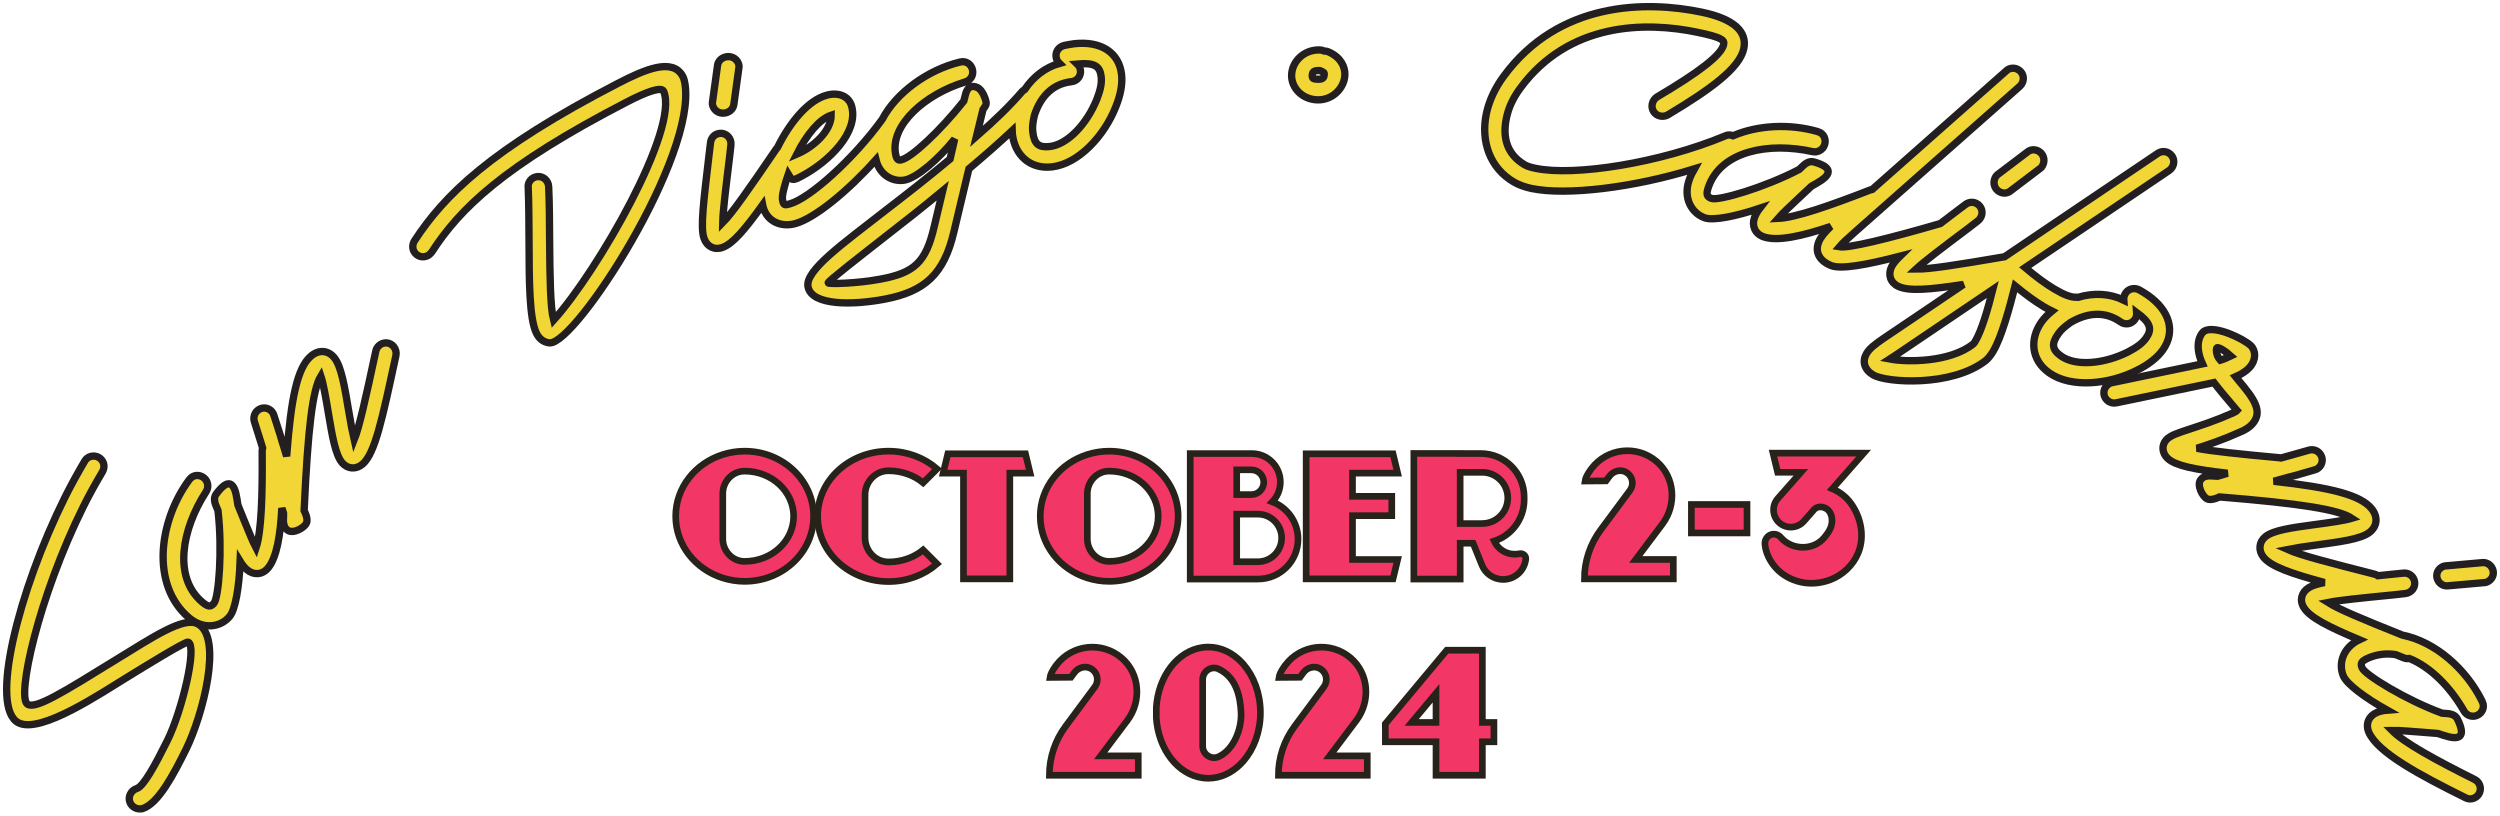 <?xml version="1.0" encoding="UTF-8"?>
<svg width="751px" height="245px" viewBox="0 0 751 245" version="1.1" xmlns="http://www.w3.org/2000/svg" xmlns:xlink="http://www.w3.org/1999/xlink">
    <title>Group 19</title>
    <g id="Landing-Page" stroke="none" stroke-width="1" fill="none" fill-rule="evenodd">
        <g id="EECONF-1-Production" transform="translate(-373, -122)">
            <g id="Group-19" transform="translate(375, 124)">
                <g id="October-2-3-2024" transform="translate(200.978, 133.397)" fill="#F23666" fill-rule="nonzero" stroke="#27221A" stroke-width="2">
                    <path d="M20.712,0.131 C18.416,0.131 16.213,0.498 14.148,1.15 C5.93,3.744 0,11.055 0,19.687 C0,28.319 5.93,35.629 14.148,38.224 C16.213,38.876 18.416,39.243 20.712,39.243 C32.152,39.243 41.425,30.487 41.425,19.687 C41.425,8.887 32.151,0.131 20.712,0.131 Z M20.712,33.244 C20.689,33.244 20.665,33.244 20.642,33.244 C17.014,33.227 14.148,30.129 14.148,26.503 L14.148,12.87 C14.148,9.242 17.014,6.144 20.642,6.129 C20.666,6.129 20.69,6.129 20.712,6.129 C28.827,6.129 35.427,12.211 35.427,19.687 C35.427,27.163 28.827,33.244 20.712,33.244 L20.712,33.244 Z" id="Shape"></path>
                    <path d="M63.955,33.411 C63.93,33.411 63.904,33.411 63.879,33.411 C59.97,33.394 56.881,30.057 56.881,26.15 L56.881,13.282 C56.881,9.373 59.97,6.037 63.879,6.021 C63.904,6.021 63.93,6.021 63.955,6.021 C67.958,6.021 71.597,7.394 74.339,9.623 L78.517,5.446 C74.706,2.158 69.593,0.131 63.955,0.131 C52.188,0.131 42.648,8.899 42.648,19.716 C42.648,30.532 52.188,39.3 63.955,39.3 C69.594,39.3 74.706,37.272 78.517,33.986 L74.339,29.808 C71.596,32.038 67.957,33.411 63.955,33.411 L63.955,33.411 Z" id="Path"></path>
                    <polygon id="Path" points="106.477 6.735 105.071 0.918 81.752 0.918 80.346 6.735 86.448 6.735 86.448 38.492 100.375 38.492 100.375 6.735"></polygon>
                    <path d="M130.224,0.131 C127.928,0.131 125.725,0.498 123.66,1.15 C115.442,3.744 109.512,11.055 109.512,19.687 C109.512,28.319 115.442,35.629 123.66,38.224 C125.725,38.876 127.928,39.243 130.224,39.243 C141.664,39.243 150.937,30.487 150.937,19.687 C150.937,8.887 141.663,0.131 130.224,0.131 Z M130.224,33.244 C130.201,33.244 130.177,33.244 130.154,33.244 C126.526,33.227 123.66,30.129 123.66,26.503 L123.66,12.87 C123.66,9.242 126.526,6.144 130.154,6.129 C130.178,6.129 130.202,6.129 130.224,6.129 C138.339,6.129 144.939,12.211 144.939,19.687 C144.939,27.163 138.339,33.244 130.224,33.244 L130.224,33.244 Z" id="Shape"></path>
                    <path d="M179.239,15.348 C180.722,13.809 181.638,11.72 181.638,9.415 C181.638,4.688 177.807,0.856 173.08,0.856 L154.56,0.856 L154.56,38.547 L174.949,38.547 C181.578,38.547 186.95,33.173 186.95,26.546 C186.95,21.431 183.745,17.075 179.239,15.348 Z M168.53,5.742 L172.934,5.742 C174.989,5.742 176.654,7.408 176.654,9.463 C176.654,11.518 174.989,13.183 172.934,13.183 L168.53,13.183 L168.53,5.742 Z M174.883,33.352 L168.53,33.352 L168.53,19.054 L174.883,19.054 C178.831,19.054 182.032,22.255 182.032,26.203 C182.032,30.151 178.831,33.352 174.883,33.352 Z" id="Shape"></path>
                    <polygon id="Path" points="203.316 19.514 215.112 19.514 215.112 13.698 203.316 13.698 203.316 6.735 216.887 6.735 215.482 0.918 189.39 0.918 189.39 38.492 215.482 38.492 216.887 32.676 203.316 32.676"></polygon>
                    <path d="M255.368,32.534 C255.477,31.495 254.47,30.733 253.448,30.946 C252.999,31.04 252.529,31.089 252.044,31.089 C249.381,31.089 246.987,29.536 245.865,27.146 C251.094,25.447 254.878,20.54 254.878,14.744 L254.878,13.888 C254.878,6.683 249.036,0.841 241.831,0.841 L235.662,0.841 L235.662,0.816 L221.736,0.816 L221.736,38.562 L235.662,38.562 L235.662,27.79 L239.543,27.79 L242.218,34.396 C243.265,36.981 245.774,38.672 248.563,38.672 C252.24,38.672 255.024,35.855 255.368,32.534 L255.368,32.534 Z M235.654,21.882 L235.654,6.486 L242.262,6.486 C246.513,6.486 249.96,9.932 249.96,14.184 C249.96,18.068 247.081,21.271 243.342,21.798 C242.988,21.849 242.628,21.882 242.26,21.882 L235.654,21.882 Z" id="Shape"></path>
                    <path d="M279.459,9.058 L280.509,7.643 C281.716,6.015 284.019,5.458 285.708,6.58 C287.51,7.775 287.92,10.219 286.65,11.932 L277.827,23.826 C274.681,28.068 272.982,33.21 272.982,38.491 L299.688,38.491 L299.688,32.674 L288.398,32.674 L296.416,22.009 C300.742,16.253 300.176,7.964 294.712,3.275 C288.724,-1.861 279.747,-0.809 275.082,5.396 C275.082,5.396 273.374,7.571 273.162,9.107 L279.459,9.058 Z" id="Path"></path>
                    <polygon id="Path" points="321.824 24.702 321.824 16.149 305.112 16.149 305.112 24.702"></polygon>
                    <path d="M347.463,11.428 L351.81,6.482 L356.87,0.726 L329.637,0.726 L331.029,6.482 L338.014,6.482 L331.079,14.351 C329.248,16.444 329.394,19.611 331.41,21.527 C333.546,23.558 336.946,23.402 338.887,21.182 L341.958,17.688 C342.82,16.708 344.306,16.689 345.405,17.25 C346.905,18.014 347.44,19.743 347.345,21.329 C347.229,23.24 346.202,24.686 345.016,26.117 C341.8,29.997 335.469,29.917 332.148,26.24 C332.146,26.238 331.879,25.942 331.879,25.942 C331.249,25.254 330.272,24.899 329.252,25.139 C327.95,25.445 327.093,26.743 327.208,28.075 C327.429,30.643 328.655,33.163 330.497,35.22 C332.385,37.303 335.032,38.804 337.923,39.456 C340.803,40.127 343.93,39.858 346.794,38.784 C350.53,37.384 353.698,34.41 355.217,30.712 C357.25,25.765 356.068,19.937 352.939,15.687 C351.471,13.694 349.575,12.351 347.463,11.428 L347.463,11.428 Z" id="Path"></path>
                    <path d="M118.728,68.058 L119.778,66.643 C120.985,65.015 123.288,64.458 124.977,65.58 C126.779,66.775 127.189,69.219 125.919,70.932 L117.096,82.826 C113.95,87.068 112.251,92.21 112.251,97.491 L138.957,97.491 L138.957,91.674 L127.667,91.674 L135.685,81.009 C140.011,75.253 139.445,66.964 133.981,62.275 C127.993,57.139 119.016,58.191 114.351,64.396 C114.351,64.396 112.643,66.571 112.431,68.107 L118.728,68.058 Z" id="Path"></path>
                    <path d="M170.515,64.124 C170.4,63.992 170.288,63.857 170.17,63.73 C167.43,60.771 163.875,58.974 159.981,58.974 C159.415,58.974 158.857,59.016 158.307,59.089 C150.869,60.084 144.997,67.631 144.381,77.054 L144.381,80.315 C144.997,89.739 150.869,97.284 158.307,98.279 C158.858,98.352 159.416,98.394 159.981,98.394 C163.561,98.394 166.85,96.867 169.489,94.325 C169.843,93.984 170.184,93.622 170.515,93.244 C173.662,89.639 175.648,84.46 175.648,78.684 C175.648,72.909 173.662,67.729 170.515,64.124 L170.515,64.124 Z M163.189,91.877 C160.927,92.967 158.309,91.275 158.309,88.765 L158.309,68.716 C158.309,66.252 160.866,64.513 163.092,65.567 C168.221,67.995 169.607,73.496 169.836,78.684 C170.048,83.473 167.763,89.67 163.189,91.877 L163.189,91.877 Z" id="Shape"></path>
                    <path d="M187.524,68.058 L188.574,66.643 C189.781,65.015 192.084,64.458 193.773,65.58 C195.575,66.775 195.985,69.219 194.715,70.932 L185.892,82.826 C182.746,87.068 181.047,92.21 181.047,97.491 L207.753,97.491 L207.753,91.674 L196.463,91.674 L204.481,81.009 C208.807,75.253 208.241,66.964 202.777,62.275 C196.789,57.139 187.812,58.191 183.147,64.396 C183.147,64.396 181.439,66.571 181.227,68.107 L187.524,68.058 Z" id="Path"></path>
                    <path d="M242.326,59.92 L231.629,59.92 L228.398,63.791 L213.514,81.623 L213.177,82.028 L213.177,87.438 L228.399,87.438 L228.399,97.491 L242.326,97.491 L242.326,87.438 L245.802,87.438 L245.802,81.622 L242.326,81.622 L242.326,59.92 Z M228.399,81.623 L221.09,81.623 L228.399,72.866 L228.399,81.623 Z" id="Shape"></path>
                </g>
                <g id="san-diego-california">
                    <path d="M57.303,185.349 C53.055,183.245 43.813,189.452 33.1,196.008 C16.251,206.428 8.952,210.9 6.35,209.612 C2.795,207.852 9.496,177.419 23.045,150.162 C24.852,146.528 26.789,143.066 28.77,139.733 L28.898,139.473 C29.672,137.916 29.06,136.103 27.5,135.33 C26.027,134.601 24.254,135.124 23.479,136.465 C21.368,140.058 19.346,143.694 17.497,147.414 C3.516,175.537 -5.333,210.728 3.597,215.151 C10.359,218.498 28.672,206.001 36.404,201.312 C41.07,198.446 53.858,190.544 54.55,190.887 C57.325,192.261 52.581,211.802 48.28,220.455 C44.539,227.983 41.052,234.344 39.062,234.869 C38.284,235.131 37.551,235.737 37.164,236.516 C36.389,238.074 37.001,239.887 38.561,240.659 C39.255,241.003 40.078,241.086 40.813,240.911 C45.569,239.385 50.088,230.73 53.828,223.203 C58.905,212.992 65.106,189.213 57.303,185.349" id="Fill-1" fill="#F2D636"></path>
                    <path d="M57.303,185.349 C53.055,183.245 43.813,189.452 33.1,196.008 C16.251,206.428 8.952,210.9 6.35,209.612 C2.795,207.852 9.496,177.419 23.045,150.162 C24.852,146.528 26.789,143.066 28.77,139.733 L28.898,139.473 C29.672,137.916 29.06,136.103 27.5,135.33 C26.027,134.601 24.254,135.124 23.479,136.465 C21.368,140.058 19.346,143.694 17.497,147.414 C3.516,175.537 -5.333,210.728 3.597,215.151 C10.359,218.498 28.672,206.001 36.404,201.312 C41.07,198.446 53.858,190.544 54.55,190.887 C57.325,192.261 52.581,211.802 48.28,220.455 C44.539,227.983 41.052,234.344 39.062,234.869 C38.284,235.131 37.551,235.737 37.164,236.516 C36.389,238.074 37.001,239.887 38.561,240.659 C39.255,241.003 40.078,241.086 40.813,240.911 C45.569,239.385 50.088,230.73 53.828,223.203 C58.905,212.992 65.106,189.213 57.303,185.349 Z" id="Stroke-3" stroke="#231F20" stroke-width="2.209"></path>
                    <path d="M111.907,101.775 C111.399,102.219 111.017,102.809 110.906,103.419 C107.773,117.955 105.968,126.202 104.398,130.141 C103.928,128.116 103.378,125.262 102.808,121.788 C101.556,114.421 100.581,107.967 98.317,105.333 C96.429,103.137 93.648,103.007 91.328,105.039 C87.339,108.528 85.413,117.521 84.109,135.073 C83.567,133.111 82.825,131.067 82.178,128.686 L80.279,122.783 C80.172,122.365 79.993,122.007 79.679,121.642 C78.545,120.325 76.65,120.189 75.344,121.331 C74.402,122.157 74.035,123.504 74.427,124.698 L76.263,130.528 C76.481,131.237 76.689,131.909 76.891,132.566 C76.807,132.865 76.757,133.177 76.755,133.501 C76.861,146.893 76.539,157.642 74.911,162.591 C73.94,160.75 72.813,157.892 71.359,154.374 C70.754,152.845 70.073,151.253 69.469,149.724 L69.173,147.827 C68.415,142.874 66.593,141.45 62.925,146.437 C62.071,147.61 62.466,149.088 63.135,150.543 L63.474,151.338 C64.878,163.175 63.699,177.501 62.275,179.204 C61.285,180.388 60.535,180.384 58.701,178.822 C50.042,171.454 52.512,157.087 59.93,145.662 C60.774,144.353 60.489,142.591 59.317,141.592 C57.995,140.468 56.028,140.567 54.986,141.962 L54.74,142.259 C45.694,154.578 43.22,173.757 54.74,183.559 C59.069,187.244 64.247,186.457 66.971,183.199 C68.705,181.127 69.839,174.364 70.142,166.641 C70.776,167.686 71.459,168.521 72.193,169.146 C74.173,170.832 76.755,170.748 78.55,168.601 C81.123,165.435 82.23,158.875 82.664,150.63 C82.83,151.129 83.001,151.641 83.179,152.169 L83.164,153.335 C83.106,154.155 82.953,156.341 84.385,157.267 C86.069,158.487 89.473,156.533 90.048,155.132 C90.685,153.805 89.359,151.377 89.359,151.377 C90.495,126.535 91.917,115.035 94.382,110.955 C95.114,113.136 95.845,117.24 96.752,122.727 C97.81,128.982 98.77,134.68 100.783,137.021 C102.418,138.924 104.992,139.108 106.95,137.394 C110.649,134.158 112.786,124.082 116.933,104.813 C117.136,103.866 116.869,102.817 116.239,102.085 C115.108,100.768 113.212,100.632 111.907,101.775" id="Fill-5" fill="#F2D636"></path>
                    <path d="M111.907,101.775 C111.399,102.219 111.017,102.809 110.906,103.419 C107.773,117.955 105.968,126.202 104.398,130.141 C103.928,128.116 103.378,125.262 102.808,121.788 C101.556,114.421 100.581,107.967 98.317,105.333 C96.429,103.137 93.648,103.007 91.328,105.039 C87.339,108.528 85.413,117.521 84.109,135.073 C83.567,133.111 82.825,131.067 82.178,128.686 L80.279,122.783 C80.172,122.365 79.993,122.007 79.679,121.642 C78.545,120.325 76.65,120.189 75.344,121.331 C74.402,122.157 74.035,123.504 74.427,124.698 L76.263,130.528 C76.481,131.237 76.689,131.909 76.891,132.566 C76.807,132.865 76.757,133.177 76.755,133.501 C76.861,146.893 76.539,157.642 74.911,162.591 C73.94,160.75 72.813,157.892 71.359,154.374 C70.754,152.845 70.073,151.253 69.469,149.724 L69.173,147.827 C68.415,142.874 66.593,141.45 62.925,146.437 C62.071,147.61 62.466,149.088 63.135,150.543 L63.474,151.338 C64.878,163.175 63.699,177.501 62.275,179.204 C61.285,180.388 60.535,180.384 58.701,178.822 C50.042,171.454 52.512,157.087 59.93,145.662 C60.774,144.353 60.489,142.591 59.317,141.592 C57.995,140.468 56.028,140.567 54.986,141.962 L54.74,142.259 C45.694,154.578 43.22,173.757 54.74,183.559 C59.069,187.244 64.247,186.457 66.971,183.199 C68.705,181.127 69.839,174.364 70.142,166.641 C70.776,167.686 71.459,168.521 72.193,169.146 C74.173,170.832 76.755,170.748 78.55,168.601 C81.123,165.435 82.23,158.875 82.664,150.63 C82.83,151.129 83.001,151.641 83.179,152.169 L83.164,153.335 C83.106,154.155 82.953,156.341 84.385,157.267 C86.069,158.487 89.473,156.533 90.048,155.132 C90.685,153.805 89.359,151.377 89.359,151.377 C90.495,126.535 91.917,115.035 94.382,110.955 C95.114,113.136 95.845,117.24 96.752,122.727 C97.81,128.982 98.77,134.68 100.783,137.021 C102.418,138.924 104.992,139.108 106.95,137.394 C110.649,134.158 112.786,124.082 116.933,104.813 C117.136,103.866 116.869,102.817 116.239,102.085 C115.108,100.768 113.212,100.632 111.907,101.775 Z" id="Stroke-7" stroke="#231F20" stroke-width="2.209"></path>
                    <path d="M203.147,21.025 C200.137,15.168 191.62,18.912 183.629,23.04 C145.129,42.925 131.375,56.788 122.544,70.288 C121.95,71.249 121.793,72.421 122.323,73.455 C123.121,75.005 124.944,75.59 126.491,74.791 C127.006,74.524 127.348,74.13 127.689,73.736 C136.049,60.805 148.994,47.906 186.464,28.553 C192.565,25.401 196.741,24.007 197.364,25.43 C202.085,36.727 177.526,79.499 164.298,94.179 C163.301,90.334 163.187,80.801 163.108,70.703 C163.08,64.94 163.051,58.959 162.819,54.064 C162.814,53.631 162.678,53.156 162.457,52.726 C161.659,51.175 159.836,50.59 158.289,51.39 C157.171,51.966 156.495,53.188 156.682,54.399 C156.871,59.208 156.897,64.972 156.924,70.736 C156.974,82.047 156.945,93.836 159.204,98.228 C160.045,99.866 161.441,100.888 163.128,100.998 C170.96,101.423 207.458,44.852 203.734,23.011 C203.64,22.406 203.414,21.542 203.147,21.025" id="Fill-9" fill="#F2D636"></path>
                    <path d="M203.147,21.025 C200.137,15.168 191.62,18.912 183.629,23.04 C145.129,42.925 131.375,56.788 122.544,70.288 C121.95,71.249 121.793,72.421 122.323,73.455 C123.121,75.005 124.944,75.59 126.491,74.791 C127.006,74.524 127.348,74.13 127.689,73.736 C136.049,60.805 148.994,47.906 186.464,28.553 C192.565,25.401 196.741,24.007 197.364,25.43 C202.085,36.727 177.526,79.499 164.298,94.179 C163.301,90.334 163.187,80.801 163.108,70.703 C163.08,64.94 163.051,58.959 162.819,54.064 C162.814,53.631 162.678,53.156 162.457,52.726 C161.659,51.175 159.836,50.59 158.289,51.39 C157.171,51.966 156.495,53.188 156.682,54.399 C156.871,59.208 156.897,64.972 156.924,70.736 C156.974,82.047 156.945,93.836 159.204,98.228 C160.045,99.866 161.441,100.888 163.128,100.998 C170.96,101.423 207.458,44.852 203.734,23.011 C203.64,22.406 203.414,21.542 203.147,21.025 Z" id="Stroke-11" stroke="#231F20" stroke-width="2.209"></path>
                    <path d="M216.274,31.827 C217.516,31.424 218.339,30.447 218.458,29.293 L219.937,18.571 C220.059,18.024 219.993,17.539 219.829,17.085 C219.241,15.452 217.445,14.615 215.725,15.172 C214.482,15.577 213.659,16.554 213.541,17.708 L212.063,28.43 C211.94,28.976 212.008,29.461 212.171,29.915 C212.759,31.55 214.554,32.386 216.274,31.827" id="Fill-13" fill="#F2D636"></path>
                    <path d="M216.274,31.827 C217.516,31.424 218.339,30.447 218.458,29.293 L219.937,18.571 C220.059,18.024 219.993,17.539 219.829,17.085 C219.241,15.452 217.445,14.615 215.725,15.172 C214.482,15.577 213.659,16.554 213.541,17.708 L212.063,28.43 C211.94,28.976 212.008,29.461 212.171,29.915 C212.759,31.55 214.554,32.386 216.274,31.827 Z" id="Stroke-15" stroke="#231F20" stroke-width="2.209"></path>
                    <path d="M327.504,27.79 C324.545,35.175 318.743,41.422 313.288,42.025 C309.939,42.394 308.641,41.184 308.24,37.554 C308.07,36.024 308.294,34.55 308.754,32.565 C310.713,26.645 314.49,23.134 319.851,22.542 C321.573,22.353 322.765,20.868 322.576,19.148 C322.492,18.383 322.129,17.747 321.587,17.227 C326.768,16.752 328.436,17.825 328.795,21.073 C328.997,22.887 328.634,24.861 327.504,27.79 L327.504,27.79 Z M278.586,66.266 C276.092,76.817 272.664,79.915 262.636,81.822 C255.353,83.208 246.852,83.357 246.78,82.98 C246.689,82.508 255.059,76.024 267.594,66.204 C269.135,65.03 274.594,60.764 281.196,55.3 L278.586,66.266 Z M247.689,32.608 C247.685,37.294 242.519,42.103 237.339,44.324 C240.374,38.307 244.214,33.763 247.689,32.608 L247.689,32.608 Z M320.719,11.134 C319.761,11.239 318.72,11.451 317.677,11.663 C316.168,12.023 315.06,13.402 315.241,15.026 C315.324,15.79 315.697,16.522 316.239,17.042 C312.018,18.233 308.405,21.041 305.835,24.876 C305.538,25.056 305.273,25.276 305.018,25.527 C301.334,29.848 296.609,34.367 291.316,38.994 L293.296,30.888 L293.985,29.876 C294.446,29.201 294.266,28.258 293.58,26.724 L293.415,26.365 C292.635,24.85 291.809,24.127 290.508,23.983 C289.205,23.84 288.405,24.774 287.972,26.618 L287.521,28.366 C280.568,37.126 271.768,45.451 268.646,46.045 C267.888,46.19 267.362,45.996 267.037,44.297 C265.378,35.611 275.85,26.282 287.989,22.603 C289.56,22.108 290.461,20.665 290.155,19.06 C289.831,17.361 288.236,16.197 286.551,16.615 L286.267,16.669 C276.655,19.034 267.248,25.807 263.026,33.84 C254.432,45.743 241.193,57.617 235.265,59.246 C233.687,59.68 233.477,59.638 233.169,58.527 C232.914,57.6 232.963,56.69 233.498,54.649 C233.882,53.148 234.292,51.74 234.795,50.305 L235.525,51.501 C236.033,52.257 237.122,51.859 238.851,50.885 C247.04,46.541 255.987,37.704 253.839,29.921 C252.969,26.772 249.767,25.658 246.332,26.603 C240.84,28.112 235.401,34.537 231.53,42.359 C231.453,42.448 231.347,42.517 231.285,42.614 C222.824,55.049 217.973,61.984 215.103,64.892 C215.167,61.52 215.942,55.161 217.202,44.88 L217.573,41.503 C217.631,41.077 217.566,40.592 217.411,40.136 C216.85,38.5 215.138,37.662 213.497,38.222 C212.312,38.626 211.56,39.694 211.447,40.85 L211.045,44.137 C209.36,58.524 208.353,66.281 209.474,69.555 C210.346,72.102 212.669,73.239 215.098,72.309 C218.138,71.204 221.741,67.004 227.107,59.513 C227.149,59.727 227.173,59.959 227.227,60.16 C228.507,64.792 232.91,66.273 236.902,65.175 C242.766,63.564 252.735,55.376 261.131,45.968 C262.345,50.928 266.513,52.713 269.8,52.087 C273.299,51.422 279.731,46.089 284.794,39.746 L283.397,45.782 C276.89,51.228 270.061,56.538 263.822,61.345 C251.288,71.165 239.789,79.222 240.726,84.131 C241.825,89.89 254.236,89.681 263.79,87.864 C275.804,85.579 281.575,80.372 284.541,67.676 L289.056,48.717 C293.592,44.899 298.158,40.9 302.068,37.244 C302.079,37.576 302.079,37.919 302.114,38.23 C302.812,44.534 307.361,48.866 313.965,48.138 C322.006,47.251 329.785,38.755 333.182,30.064 C334.63,26.52 335.229,23.167 334.921,20.397 C334.181,13.71 328.664,10.258 320.719,11.134 L320.719,11.134 Z" id="Fill-17" fill="#F2D636"></path>
                    <path d="M327.504,27.79 C324.545,35.175 318.743,41.422 313.288,42.025 C309.939,42.394 308.641,41.184 308.24,37.554 C308.07,36.024 308.294,34.55 308.754,32.565 C310.713,26.645 314.49,23.134 319.851,22.542 C321.573,22.353 322.765,20.868 322.576,19.148 C322.492,18.383 322.129,17.747 321.587,17.227 C326.768,16.752 328.436,17.825 328.795,21.073 C328.997,22.887 328.634,24.861 327.504,27.79 Z M278.586,66.266 C276.092,76.817 272.664,79.915 262.636,81.822 C255.353,83.208 246.852,83.357 246.78,82.98 C246.689,82.508 255.059,76.024 267.594,66.204 C269.135,65.03 274.594,60.764 281.196,55.3 L278.586,66.266 Z M247.689,32.608 C247.685,37.294 242.519,42.103 237.339,44.324 C240.374,38.307 244.214,33.763 247.689,32.608 Z M320.719,11.134 C319.761,11.239 318.72,11.451 317.677,11.663 C316.168,12.023 315.06,13.402 315.241,15.026 C315.324,15.79 315.697,16.522 316.239,17.042 C312.018,18.233 308.405,21.041 305.835,24.876 C305.538,25.056 305.273,25.276 305.018,25.527 C301.334,29.848 296.609,34.367 291.316,38.994 L293.296,30.888 L293.985,29.876 C294.446,29.201 294.266,28.258 293.58,26.724 L293.415,26.365 C292.635,24.85 291.809,24.127 290.508,23.983 C289.205,23.84 288.405,24.774 287.972,26.618 L287.521,28.366 C280.568,37.126 271.768,45.451 268.646,46.045 C267.888,46.19 267.362,45.996 267.037,44.297 C265.378,35.611 275.85,26.282 287.989,22.603 C289.56,22.108 290.461,20.665 290.155,19.06 C289.831,17.361 288.236,16.197 286.551,16.615 L286.267,16.669 C276.655,19.034 267.248,25.807 263.026,33.84 C254.432,45.743 241.193,57.617 235.265,59.246 C233.687,59.68 233.477,59.638 233.169,58.527 C232.914,57.6 232.963,56.69 233.498,54.649 C233.882,53.148 234.292,51.74 234.795,50.305 L235.525,51.501 C236.033,52.257 237.122,51.859 238.851,50.885 C247.04,46.541 255.987,37.704 253.839,29.921 C252.969,26.772 249.767,25.658 246.332,26.603 C240.84,28.112 235.401,34.537 231.53,42.359 C231.453,42.448 231.347,42.517 231.285,42.614 C222.824,55.049 217.973,61.984 215.103,64.892 C215.167,61.52 215.942,55.161 217.202,44.88 L217.573,41.503 C217.631,41.077 217.566,40.592 217.411,40.136 C216.85,38.5 215.138,37.662 213.497,38.222 C212.312,38.626 211.56,39.694 211.447,40.85 L211.045,44.137 C209.36,58.524 208.353,66.281 209.474,69.555 C210.346,72.102 212.669,73.239 215.098,72.309 C218.138,71.204 221.741,67.004 227.107,59.513 C227.149,59.727 227.173,59.959 227.227,60.16 C228.507,64.792 232.91,66.273 236.902,65.175 C242.766,63.564 252.735,55.376 261.131,45.968 C262.345,50.928 266.513,52.713 269.8,52.087 C273.299,51.422 279.731,46.089 284.794,39.746 L283.397,45.782 C276.89,51.228 270.061,56.538 263.822,61.345 C251.288,71.165 239.789,79.222 240.726,84.131 C241.825,89.89 254.236,89.681 263.79,87.864 C275.804,85.579 281.575,80.372 284.541,67.676 L289.056,48.717 C293.592,44.899 298.158,40.9 302.068,37.244 C302.079,37.576 302.079,37.919 302.114,38.23 C302.812,44.534 307.361,48.866 313.965,48.138 C322.006,47.251 329.785,38.755 333.182,30.064 C334.63,26.52 335.229,23.167 334.921,20.397 C334.181,13.71 328.664,10.258 320.719,11.134 Z" id="Stroke-19" stroke="#231F20" stroke-width="2.209"></path>
                    <path d="M393.917,21.803 C392.463,21.764 392.179,21.563 392.202,20.693 C392.229,19.628 392.63,19.154 394.277,19.197 C394.373,19.2 394.47,19.203 394.47,19.203 L394.759,19.307 C395.812,19.82 395.812,19.82 395.798,20.303 C395.77,21.367 395.37,21.841 393.917,21.803 M397.235,13.658 C396.851,13.455 396.468,13.348 395.982,13.335 L395.79,13.329 C395.406,13.126 394.924,13.017 394.441,13.003 C389.597,12.876 386.107,16.561 386.002,20.529 C385.897,24.497 389.297,27.879 393.754,27.997 C398.403,28.119 401.896,24.337 401.998,20.467 C402.06,18.143 400.874,15.303 397.235,13.658" id="Fill-21" fill="#F2D636"></path>
                    <path d="M393.917,21.803 C392.463,21.764 392.179,21.563 392.202,20.693 C392.229,19.628 392.63,19.154 394.277,19.197 C394.373,19.2 394.47,19.203 394.47,19.203 L394.759,19.307 C395.812,19.82 395.812,19.82 395.798,20.303 C395.77,21.367 395.37,21.841 393.917,21.803 Z M397.235,13.658 C396.851,13.455 396.468,13.348 395.982,13.335 L395.79,13.329 C395.406,13.126 394.924,13.017 394.441,13.003 C389.597,12.876 386.107,16.561 386.002,20.529 C385.897,24.497 389.297,27.879 393.754,27.997 C398.403,28.119 401.896,24.337 401.998,20.467 C402.06,18.143 400.874,15.303 397.235,13.658 Z" id="Stroke-23" stroke="#231F20" stroke-width="2.209"></path>
                    <path d="M597.353,51.378 C596.562,52.956 597.141,54.815 598.679,55.627 C599.788,56.214 601.034,56.096 601.944,55.357 L610.647,48.756 C611.122,48.454 611.427,48.061 611.647,47.622 C612.438,46.043 611.857,44.185 610.321,43.373 C609.212,42.786 607.966,42.904 607.056,43.643 L598.353,50.243 C597.878,50.546 597.572,50.939 597.353,51.378" id="Fill-25" fill="#F2D636"></path>
                    <path d="M597.353,51.378 C596.562,52.956 597.141,54.815 598.679,55.627 C599.788,56.214 601.034,56.096 601.944,55.357 L610.647,48.756 C611.122,48.454 611.427,48.061 611.647,47.622 C612.438,46.043 611.857,44.185 610.321,43.373 C609.212,42.786 607.966,42.904 607.056,43.643 L598.353,50.243 C597.878,50.546 597.572,50.939 597.353,51.378 Z" id="Stroke-27" stroke="#231F20" stroke-width="2.209"></path>
                    <path d="M617.13,104.952 C614.378,103 614.215,101.227 616.331,98.236 C617.222,96.976 618.374,96.018 620.037,94.834 C625.447,91.696 630.611,91.575 635.014,94.7 C636.429,95.703 638.309,95.383 639.312,93.965 C639.758,93.335 639.912,92.616 639.853,91.865 C644.042,94.957 644.576,96.873 642.682,99.549 C641.623,101.046 640.037,102.285 637.243,103.731 C630.111,107.304 621.611,108.133 617.13,104.952 M591.439,100.38 C591.047,101.045 590.947,101.21 590.766,101.327 C583.756,106.926 570.716,106.814 565.687,105.847 L567.135,104.913 L596.644,84.96 C595.139,90.91 593.306,97.226 591.439,100.38 M647.713,103.12 C651.615,97.609 649.787,91.346 643.262,86.715 C642.475,86.158 641.555,85.622 640.634,85.087 C639.265,84.353 637.518,84.65 636.571,85.988 C636.126,86.618 635.916,87.416 635.973,88.167 C631.8,86.141 626.927,85.91 622.211,87.325 C622.116,87.318 622.019,87.29 621.926,87.291 C620.191,87.382 618.171,86.632 615.103,84.812 C612.369,83.187 609.498,81.035 606.36,78.387 L649.617,49.208 C649.98,48.975 650.309,48.609 650.555,48.194 C651.44,46.699 650.966,44.849 649.474,43.963 C648.396,43.323 647.093,43.446 646.137,44.113 L600.166,75.131 C585.768,77.597 577.587,78.883 573.56,78.837 C576.042,76.535 581.173,72.667 589.474,66.419 L592.17,64.336 C592.518,64.081 592.824,63.696 593.044,63.266 C593.838,61.722 593.255,59.904 591.714,59.109 C590.6,58.535 589.304,58.736 588.391,59.459 L585.739,61.457 C583.995,62.783 582.385,64.006 580.878,65.155 C565.242,69.698 553.275,72.621 550.55,72.14 C551.452,71.063 553.029,69.654 555.478,67.472 L604.713,23.955 C605.044,23.68 605.33,23.279 605.526,22.838 C606.232,21.251 605.55,19.469 603.965,18.761 C602.823,18.249 601.452,18.483 600.668,19.295 L560.44,54.896 C560.233,54.934 560.027,54.987 559.825,55.062 C547.407,59.896 537.294,63.392 532.112,63.614 C533.477,62.05 535.736,59.981 538.491,57.37 C539.697,56.261 540.934,55.061 542.141,53.952 L543.8,53.002 C548.138,50.54 548.814,48.323 542.869,46.64 C541.473,46.251 540.241,47.147 539.125,48.288 L538.506,48.889 C527.996,54.392 514.251,58.349 512.16,57.614 C510.705,57.102 510.443,56.396 511.242,54.12 C515.012,43.38 529.255,40.621 542.523,43.553 C544.04,43.882 545.578,42.993 546.09,41.536 C546.665,39.897 545.871,38.085 544.203,37.6 L543.84,37.472 C535.654,35.16 526.216,35.532 518.595,38.783 C518.426,38.715 518.251,38.656 518.066,38.617 C517.405,38.479 516.8,38.549 516.249,38.828 C496.73,46.959 470.972,51.02 459.277,48.566 C457.768,48.251 456.752,47.939 455.961,47.477 C450.887,44.44 449.23,39.656 450.533,33.423 C451.166,30.4 452.457,27.517 454.658,24.527 C469.238,4.713 492.146,4.391 507.991,7.715 C515.063,9.199 516.076,10.003 515.801,11.325 C515.129,14.537 508.449,19.642 495.756,27.134 C495.072,27.583 494.518,28.353 494.34,29.203 C493.984,30.904 495.027,32.503 496.724,32.858 C497.479,33.017 498.293,32.892 498.959,32.538 C511.898,24.803 520.612,18.447 521.837,12.591 C522.903,7.491 518.873,3.688 509.255,1.671 C492.467,-1.851 466.233,-1.635 449.701,20.925 C447.099,24.421 445.288,28.378 444.497,32.157 C442.779,40.373 445.501,48.537 452.89,52.748 C454.206,53.517 456.128,54.216 458.013,54.611 C468.592,56.83 488.861,54.337 506.993,48.718 C506.391,49.776 505.844,50.877 505.425,52.072 C503.541,57.443 506.118,62.031 510.115,63.439 C512.662,64.335 519.355,63.009 526.646,60.565 C525.9,61.53 525.366,62.466 525.047,63.376 C524.184,65.834 525.181,68.23 527.818,69.158 C531.997,70.562 539.263,68.947 547.96,66.023 C546.31,67.629 545.045,69.104 544.438,70.466 C543.221,73.199 544.039,76.1 547.951,77.741 C550.934,78.999 558.689,77.567 568.793,74.951 C567.577,76.137 566.735,77.144 566.287,78.018 C565.051,80.421 565.842,82.89 568.2,83.996 C571.32,85.526 577.469,85.042 587.845,83.445 L563.704,99.735 C561.25,101.42 559.604,102.687 558.72,104.181 C557.344,106.506 557.986,109.017 560.721,110.641 C564.617,112.954 584.308,114.321 594.56,106.272 C595.252,105.672 596.056,104.691 596.744,103.529 C599.299,99.212 601.649,90.511 603.332,83.882 C606.353,86.348 609.224,88.5 611.958,90.125 C612.782,90.614 613.602,91.053 614.412,91.45 C613.156,92.48 612.069,93.579 611.299,94.666 C607.623,99.862 608.14,106.142 613.564,109.992 C620.169,114.677 631.645,113.478 639.974,109.219 C643.418,107.522 646.099,105.404 647.713,103.12" id="Fill-29" fill="#F2D636"></path>
                    <path d="M617.13,104.952 C614.378,103 614.215,101.227 616.331,98.236 C617.222,96.976 618.374,96.018 620.037,94.834 C625.447,91.696 630.611,91.575 635.014,94.7 C636.429,95.703 638.309,95.383 639.312,93.965 C639.758,93.335 639.912,92.616 639.853,91.865 C644.042,94.957 644.576,96.873 642.682,99.549 C641.623,101.046 640.037,102.285 637.243,103.731 C630.111,107.304 621.611,108.133 617.13,104.952 Z M591.439,100.38 C591.047,101.045 590.947,101.21 590.766,101.327 C583.756,106.926 570.716,106.814 565.687,105.847 L567.135,104.913 L596.644,84.96 C595.139,90.91 593.306,97.226 591.439,100.38 Z M647.713,103.12 C651.615,97.609 649.787,91.346 643.262,86.715 C642.475,86.158 641.555,85.622 640.634,85.087 C639.265,84.353 637.518,84.65 636.571,85.988 C636.126,86.618 635.916,87.416 635.973,88.167 C631.8,86.141 626.927,85.91 622.211,87.325 C622.116,87.318 622.019,87.29 621.926,87.291 C620.191,87.382 618.171,86.632 615.103,84.812 C612.369,83.187 609.498,81.035 606.36,78.387 L649.617,49.208 C649.98,48.975 650.309,48.609 650.555,48.194 C651.44,46.699 650.966,44.849 649.474,43.963 C648.396,43.323 647.093,43.446 646.137,44.113 L600.166,75.131 C585.768,77.597 577.587,78.883 573.56,78.837 C576.042,76.535 581.173,72.667 589.474,66.419 L592.17,64.336 C592.518,64.081 592.824,63.696 593.044,63.266 C593.838,61.722 593.255,59.904 591.714,59.109 C590.6,58.535 589.304,58.736 588.391,59.459 L585.739,61.457 C583.995,62.783 582.385,64.006 580.878,65.155 C565.242,69.698 553.275,72.621 550.55,72.14 C551.452,71.063 553.029,69.654 555.478,67.472 L604.713,23.955 C605.044,23.68 605.33,23.279 605.526,22.838 C606.232,21.251 605.55,19.469 603.965,18.761 C602.823,18.249 601.452,18.483 600.668,19.295 L560.44,54.896 C560.233,54.934 560.027,54.987 559.825,55.062 C547.407,59.896 537.294,63.392 532.112,63.614 C533.477,62.05 535.736,59.981 538.491,57.37 C539.697,56.261 540.934,55.061 542.141,53.952 L543.8,53.002 C548.138,50.54 548.814,48.323 542.869,46.64 C541.473,46.251 540.241,47.147 539.125,48.288 L538.506,48.889 C527.996,54.392 514.251,58.349 512.16,57.614 C510.705,57.102 510.443,56.396 511.242,54.12 C515.012,43.38 529.255,40.621 542.523,43.553 C544.04,43.882 545.578,42.993 546.09,41.536 C546.665,39.897 545.871,38.085 544.203,37.6 L543.84,37.472 C535.654,35.16 526.216,35.532 518.595,38.783 C518.426,38.715 518.251,38.656 518.066,38.617 C517.405,38.479 516.8,38.549 516.249,38.828 C496.73,46.959 470.972,51.02 459.277,48.566 C457.768,48.251 456.752,47.939 455.961,47.477 C450.887,44.44 449.23,39.656 450.533,33.423 C451.166,30.4 452.457,27.517 454.658,24.527 C469.238,4.713 492.146,4.391 507.991,7.715 C515.063,9.199 516.076,10.003 515.801,11.325 C515.129,14.537 508.449,19.642 495.756,27.134 C495.072,27.583 494.518,28.353 494.34,29.203 C493.984,30.904 495.027,32.503 496.724,32.858 C497.479,33.017 498.293,32.892 498.959,32.538 C511.898,24.803 520.612,18.447 521.837,12.591 C522.903,7.491 518.873,3.688 509.255,1.671 C492.467,-1.851 466.233,-1.635 449.701,20.925 C447.099,24.421 445.288,28.378 444.497,32.157 C442.779,40.373 445.501,48.537 452.89,52.748 C454.206,53.517 456.128,54.216 458.013,54.611 C468.592,56.83 488.861,54.337 506.993,48.718 C506.391,49.776 505.844,50.877 505.425,52.072 C503.541,57.443 506.118,62.031 510.115,63.439 C512.662,64.335 519.355,63.009 526.646,60.565 C525.9,61.53 525.366,62.466 525.047,63.376 C524.184,65.834 525.181,68.23 527.818,69.158 C531.997,70.562 539.263,68.947 547.96,66.023 C546.31,67.629 545.045,69.104 544.438,70.466 C543.221,73.199 544.039,76.1 547.951,77.741 C550.934,78.999 558.689,77.567 568.793,74.951 C567.577,76.137 566.735,77.144 566.287,78.018 C565.051,80.421 565.842,82.89 568.2,83.996 C571.32,85.526 577.469,85.042 587.845,83.445 L563.704,99.735 C561.25,101.42 559.604,102.687 558.72,104.181 C557.344,106.506 557.986,109.017 560.721,110.641 C564.617,112.954 584.308,114.321 594.56,106.272 C595.252,105.672 596.056,104.691 596.744,103.529 C599.299,99.212 601.649,90.511 603.332,83.882 C606.353,86.348 609.224,88.5 611.958,90.125 C612.782,90.614 613.602,91.053 614.412,91.45 C613.156,92.48 612.069,93.579 611.299,94.666 C607.623,99.862 608.14,106.142 613.564,109.992 C620.169,114.677 631.645,113.478 639.974,109.219 C643.418,107.522 646.099,105.404 647.713,103.12 Z" id="Stroke-31" stroke="#231F20" stroke-width="2.209"></path>
                    <path d="M746.537,168.468 C745.889,167.423 744.769,166.883 743.622,167.021 L732.897,167.97 C732.341,167.974 731.883,168.139 731.476,168.385 C730.008,169.271 729.566,171.084 730.464,172.532 C731.111,173.577 732.231,174.118 733.376,173.978 L744.101,173.031 C744.659,173.026 745.116,172.861 745.525,172.615 C746.99,171.73 747.435,169.916 746.537,168.468" id="Fill-33" fill="#F2D636"></path>
                    <path d="M746.537,168.468 C745.889,167.423 744.769,166.883 743.622,167.021 L732.897,167.97 C732.341,167.974 731.883,168.139 731.476,168.385 C730.008,169.271 729.566,171.084 730.464,172.532 C731.111,173.577 732.231,174.118 733.376,173.978 L744.101,173.031 C744.659,173.026 745.116,172.861 745.525,172.615 C746.99,171.73 747.435,169.916 746.537,168.468 Z" id="Stroke-35" stroke="#231F20" stroke-width="2.209"></path>
                    <path d="M664.989,106.223 C663.558,104.659 663.728,102.606 663.992,102.457 C664.456,102.229 666.478,103.424 668.109,104.91 C667.447,105.215 666.192,105.89 664.989,106.223 L664.989,106.223 Z M743.561,208.518 C738.788,198.932 729.554,190.757 719.681,188.789 C707.523,183.93 700.55,181.003 697.341,178.987 C700.637,178.316 706.984,177.683 717.253,176.671 L720.615,176.294 C721.041,176.258 721.5,176.089 721.908,175.838 C723.378,174.934 723.821,173.081 722.922,171.604 C722.273,170.535 721.07,170.034 719.923,170.176 L716.641,170.501 C715.122,170.66 713.693,170.807 712.32,170.95 C712.025,170.736 711.706,170.575 711.374,170.501 C697.124,166.868 689.041,164.778 685.205,163.07 C687.221,162.669 690.059,162.217 693.509,161.762 C700.827,160.759 707.236,160.002 709.914,157.823 C712.148,156.007 712.372,153.225 710.444,150.831 C707.134,146.716 698.316,144.479 681.027,142.576 C682.982,142.099 685.027,141.426 687.401,140.857 L693.295,139.156 C693.713,139.063 694.071,138.896 694.444,138.594 C695.782,137.504 695.982,135.609 694.897,134.262 C694.116,133.29 692.798,132.876 691.604,133.228 L685.783,134.868 C684.881,135.117 684.036,135.35 683.218,135.576 C683.11,135.552 683.001,135.528 682.892,135.52 C670.368,134.371 662.467,133.535 657.951,132.669 C661.221,131.622 665.822,130.099 671.058,127.726 C672.719,127.031 673.83,126.226 674.537,125.442 C677.943,121.661 675.182,117.847 670.363,112.157 L669.569,111.175 C671.493,110.329 672.868,109.376 673.769,108.377 C675.825,106.095 675.684,103.24 674.055,101.754 C671.856,99.75 663.594,95.73 660.289,97.394 C659.034,98.069 656.966,101.51 659.622,107.307 L632.456,112.946 C631.85,113.044 631.259,113.414 630.808,113.913 C629.653,115.198 629.747,117.101 631.023,118.265 C631.803,118.974 632.763,119.201 633.703,119.018 L663.083,112.927 C663.876,113.91 664.676,115.029 665.683,116.205 C669.495,120.718 669.997,121.306 669.997,121.306 C669.741,121.592 669.478,121.741 668.616,122.124 C663.642,124.347 659.306,125.72 655.972,126.84 C652.304,128.043 649.969,128.772 648.747,130.128 C647.27,131.768 647.453,134.144 649.226,135.759 C651.6,137.921 657.361,139.056 667.152,140.167 C666.209,140.449 665.223,140.745 664.174,141.061 L663.021,141.008 C662.214,140.921 660.061,140.693 659.097,142.096 C657.835,143.741 659.648,147.218 661.011,147.842 C662.3,148.527 664.745,147.28 664.745,147.28 C689.24,149.265 700.55,151.08 704.496,153.689 C702.317,154.348 698.24,154.942 692.788,155.663 C686.575,156.509 680.914,157.277 678.533,159.214 C676.597,160.789 676.329,163.36 677.953,165.38 C680.183,168.151 686.024,170.224 696.276,172.991 C694.128,173.423 692.58,173.905 691.59,174.513 C689.305,175.92 688.702,178.435 690.132,180.602 C691.969,183.489 697.321,186.236 706.723,190.182 C701.88,192.489 700.35,197.276 701.945,201.059 C702.992,203.542 708.444,207.596 715.117,211.338 C713.91,211.434 712.865,211.67 711.984,212.046 C709.605,213.061 708.514,215.407 709.598,217.978 C712.263,224.056 724.632,230.703 738.696,237.672 C739.486,238.067 740.341,238.122 741.221,237.745 C742.808,237.069 743.518,235.302 742.846,233.707 C742.546,232.998 742.022,232.491 741.357,232.147 C729.501,226.221 720.169,221.104 716.539,217.423 C718.6,217.381 721.627,217.658 725.385,217.939 C727.006,218.085 728.716,218.192 730.336,218.338 L732.144,218.927 C736.852,220.475 738.93,219.484 736.185,213.962 C735.537,212.67 734.056,212.361 732.472,212.304 L731.617,212.25 C720.546,208.187 708.446,200.694 707.586,198.655 C706.989,197.238 707.331,196.569 709.534,195.63 C712.204,194.491 714.951,194.228 717.672,194.648 C718.487,194.976 719.302,195.304 720.156,195.647 C720.666,195.851 721.233,195.891 721.781,195.807 C728.154,198.387 734.094,204.418 738.218,211.631 C738.993,212.975 740.675,213.512 742.084,212.911 C743.671,212.235 744.47,210.43 743.709,208.873 L743.561,208.518 Z" id="Fill-37" fill="#F2D636"></path>
                    <path d="M664.989,106.223 C663.558,104.659 663.728,102.606 663.992,102.457 C664.456,102.229 666.478,103.424 668.109,104.91 C667.447,105.215 666.192,105.89 664.989,106.223 Z M743.561,208.518 C738.788,198.932 729.554,190.757 719.681,188.789 C707.523,183.93 700.55,181.003 697.341,178.987 C700.637,178.316 706.984,177.683 717.253,176.671 L720.615,176.294 C721.041,176.258 721.5,176.089 721.908,175.838 C723.378,174.934 723.821,173.081 722.922,171.604 C722.273,170.535 721.07,170.034 719.923,170.176 L716.641,170.501 C715.122,170.66 713.693,170.807 712.32,170.95 C712.025,170.736 711.706,170.575 711.374,170.501 C697.124,166.868 689.041,164.778 685.205,163.07 C687.221,162.669 690.059,162.217 693.509,161.762 C700.827,160.759 707.236,160.002 709.914,157.823 C712.148,156.007 712.372,153.225 710.444,150.831 C707.134,146.716 698.316,144.479 681.027,142.576 C682.982,142.099 685.027,141.426 687.401,140.857 L693.295,139.156 C693.713,139.063 694.071,138.896 694.444,138.594 C695.782,137.504 695.982,135.609 694.897,134.262 C694.116,133.29 692.798,132.876 691.604,133.228 L685.783,134.868 C684.881,135.117 684.036,135.35 683.218,135.576 C683.11,135.552 683.001,135.528 682.892,135.52 C670.368,134.371 662.467,133.535 657.951,132.669 C661.221,131.622 665.822,130.099 671.058,127.726 C672.719,127.031 673.83,126.226 674.537,125.442 C677.943,121.661 675.182,117.847 670.363,112.157 L669.569,111.175 C671.493,110.329 672.868,109.376 673.769,108.377 C675.825,106.095 675.684,103.24 674.055,101.754 C671.856,99.75 663.594,95.73 660.289,97.394 C659.034,98.069 656.966,101.51 659.622,107.307 L632.456,112.946 C631.85,113.044 631.259,113.414 630.808,113.913 C629.653,115.198 629.747,117.101 631.023,118.265 C631.803,118.974 632.763,119.201 633.703,119.018 L663.083,112.927 C663.876,113.91 664.676,115.029 665.683,116.205 C669.495,120.718 669.997,121.306 669.997,121.306 C669.741,121.592 669.478,121.741 668.616,122.124 C663.642,124.347 659.306,125.72 655.972,126.84 C652.304,128.043 649.969,128.772 648.747,130.128 C647.27,131.768 647.453,134.144 649.226,135.759 C651.6,137.921 657.361,139.056 667.152,140.167 C666.209,140.449 665.223,140.745 664.174,141.061 L663.021,141.008 C662.214,140.921 660.061,140.693 659.097,142.096 C657.835,143.741 659.648,147.218 661.011,147.842 C662.3,148.527 664.745,147.28 664.745,147.28 C689.24,149.265 700.55,151.08 704.496,153.689 C702.317,154.348 698.24,154.942 692.788,155.663 C686.575,156.509 680.914,157.277 678.533,159.214 C676.597,160.789 676.329,163.36 677.953,165.38 C680.183,168.151 686.024,170.224 696.276,172.991 C694.128,173.423 692.58,173.905 691.59,174.513 C689.305,175.92 688.702,178.435 690.132,180.602 C691.969,183.489 697.321,186.236 706.723,190.182 C701.88,192.489 700.35,197.276 701.945,201.059 C702.992,203.542 708.444,207.596 715.117,211.338 C713.91,211.434 712.865,211.67 711.984,212.046 C709.605,213.061 708.514,215.407 709.598,217.978 C712.263,224.056 724.632,230.703 738.696,237.672 C739.486,238.067 740.341,238.122 741.221,237.745 C742.808,237.069 743.518,235.302 742.846,233.707 C742.546,232.998 742.022,232.491 741.357,232.147 C729.501,226.221 720.169,221.104 716.539,217.423 C718.6,217.381 721.627,217.658 725.385,217.939 C727.006,218.085 728.716,218.192 730.336,218.338 L732.144,218.927 C736.852,220.475 738.93,219.484 736.185,213.962 C735.537,212.67 734.056,212.361 732.472,212.304 L731.617,212.25 C720.546,208.187 708.446,200.694 707.586,198.655 C706.989,197.238 707.331,196.569 709.534,195.63 C712.204,194.491 714.951,194.228 717.672,194.648 C718.487,194.976 719.302,195.304 720.156,195.647 C720.666,195.851 721.233,195.891 721.781,195.807 C728.154,198.387 734.094,204.418 738.218,211.631 C738.993,212.975 740.675,213.512 742.084,212.911 C743.671,212.235 744.47,210.43 743.709,208.873 L743.561,208.518 Z" id="Stroke-39" stroke="#231F20" stroke-width="2.209"></path>
                </g>
            </g>
        </g>
    </g>
</svg>